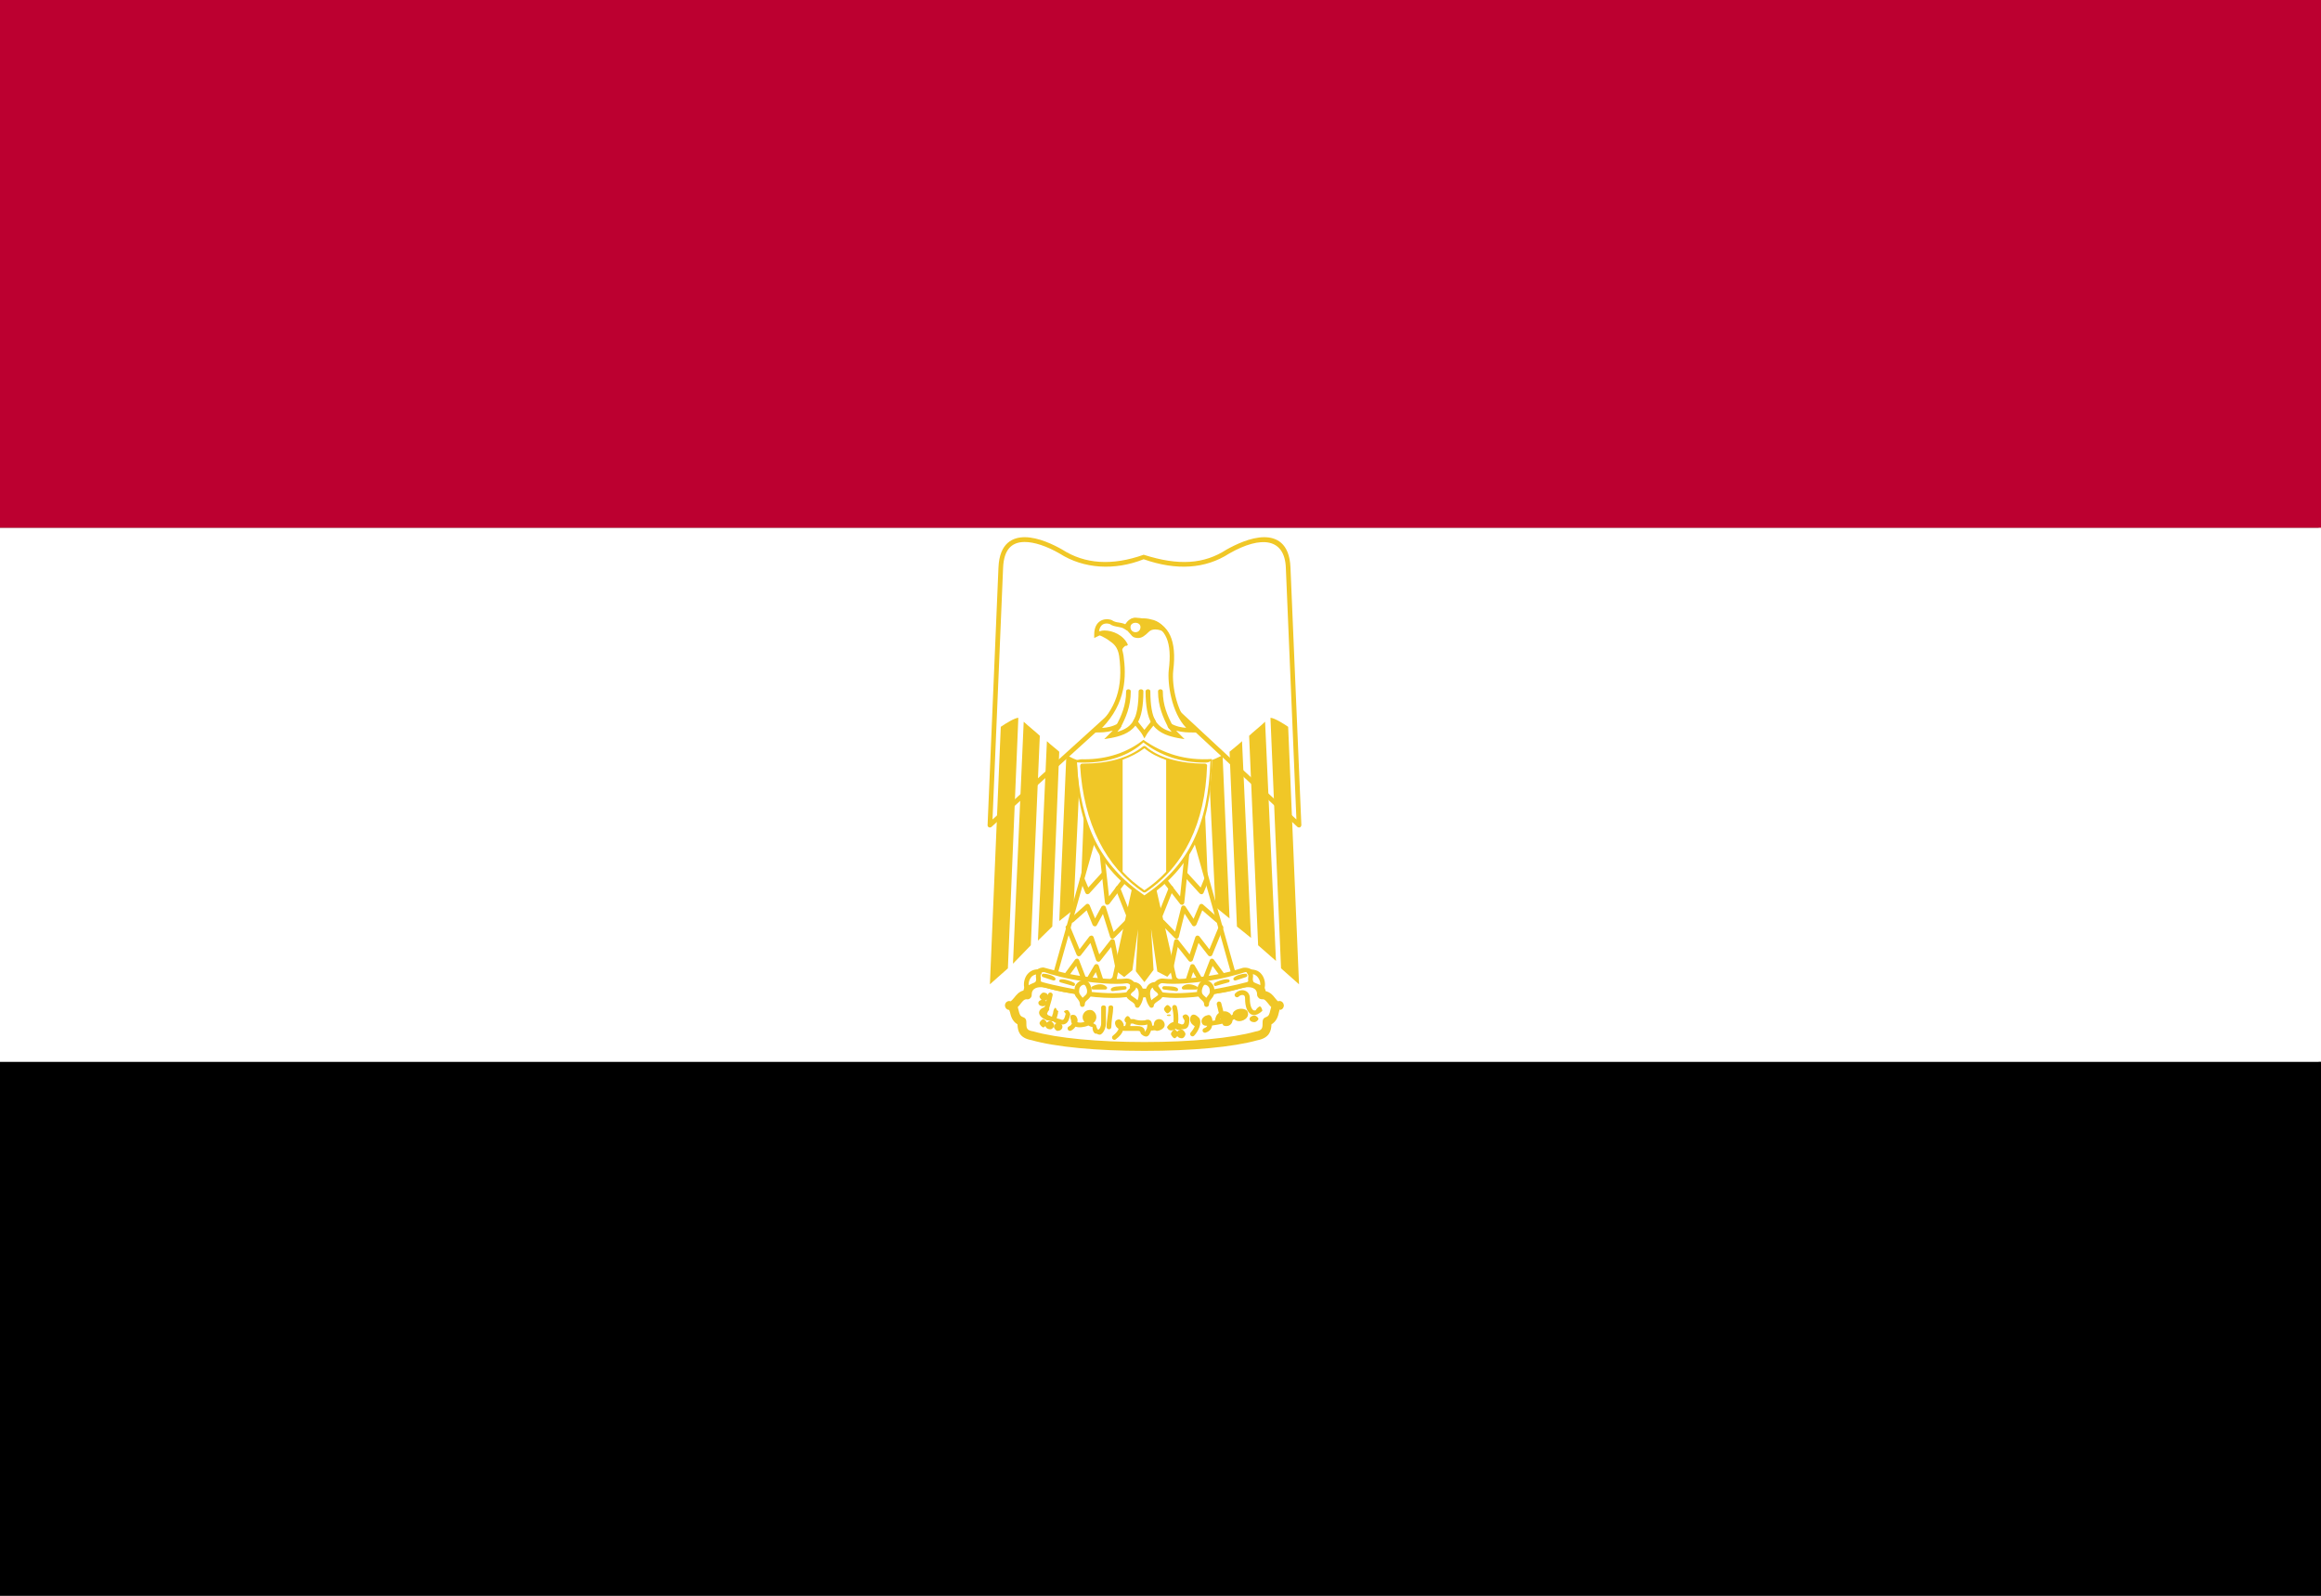 <?xml version="1.0" encoding="UTF-8"?>
<!DOCTYPE svg PUBLIC "-//W3C//DTD SVG 1.0//EN" "http://www.w3.org/TR/2001/REC-SVG-20010904/DTD/svg10.dtd">
<!-- Creator: CorelDRAW X6 -->
<svg xmlns="http://www.w3.org/2000/svg" xml:space="preserve" width="16px" height="11px" version="1.0" shape-rendering="geometricPrecision" text-rendering="geometricPrecision" image-rendering="optimizeQuality" fill-rule="evenodd" clip-rule="evenodd"
viewBox="0 0 16000 11000"
 xmlns:xlink="http://www.w3.org/1999/xlink">
 <rect x="0" y="0" width="16000" height="11000" fill="#808080" stroke="none"/>
 <g id="Layer_x0020_2">
  <polygon fill="black" points="-43,11000 16000,11000 16000,7319 -43,7319 "/>
  <path fill="black" d="M-43 6180l16043 0 0 3136 -16043 0 0 -3136zm16 3119l16011 0 0 -3087 -16011 0 0 3087z"/>
  <polygon fill="white" points="-43,7319 16000,7319 16000,3638 -43,3638 "/>
  <path fill="white" d="M16000 6212l-16043 0 0 -3152 16043 0 0 3152zm-16027 -32l16011 0 0 -3087 -16011 0 0 3087z"/>
  <polygon fill="#BC0030" points="-43,3638 16000,3638 16000,-43 -43,-43 "/>
  <path fill="#BC0030" d="M16000 3093l-16043 0 0 -3136 16043 0 0 3136zm-16027 -33l16011 0 0 -3087 -16011 0 0 3087z"/>
  <path fill="white" d="M7889 7213c307,0 601,-24 773,-72 72,-14 72,-51 72,-100 73,-24 36,-110 86,-110 -50,13 -62,-86 -124,-73 1,-86 -85,-97 -158,-73 -146,49 -404,60 -649,60 -244,-11 -500,-11 -648,-60 -73,-24 -159,-13 -159,73 -62,-13 -73,86 -123,73 51,0 13,86 85,110 0,49 0,86 75,100 170,48 464,72 770,72l0 0z"/>
  <path fill="#F0C727" d="M7889 7244c-330,0 -613,-27 -778,-74 -85,-15 -95,-64 -97,-109 -37,-22 -46,-59 -51,-82 -2,-5 -4,-13 -6,-17 -2,-1 -5,-1 -6,-1 -15,-4 -25,-19 -23,-34 2,-16 15,-27 31,-27 1,1 2,1 4,2 1,0 2,0 3,0l0 -1 0 1c5,-1 17,-15 24,-23 15,-19 34,-44 65,-51 16,-72 103,-102 195,-72 118,39 307,46 508,53l133 6c311,0 520,-19 637,-59 95,-31 182,1 197,76 33,8 51,30 64,47 6,6 16,21 21,23 4,-1 8,-2 10,-2 16,0 28,12 30,27 2,15 -7,30 -22,34 -2,0 -3,-1 -5,-1 -1,1 -2,1 -3,1l0 0 0 0c0,0 0,0 -1,0 2,1 -1,11 -3,18 -5,23 -14,60 -51,82 -2,45 -13,94 -98,110 -164,46 -449,73 -778,73l0 0zm-873 -302c2,8 4,16 6,23 6,26 10,40 32,47 13,4 21,16 21,29 0,48 0,61 50,69 160,46 445,73 764,73 319,0 605,-27 764,-72 51,-9 51,-22 51,-70 0,-13 8,-25 21,-29 22,-7 26,-21 32,-48 2,-6 4,-14 6,-22 -8,-8 -15,-17 -22,-26 -14,-17 -24,-28 -33,-28 -10,1 -21,-1 -28,-6 -7,-6 -14,-15 -14,-24 0,-13 0,-53 -63,-53 -17,0 -36,3 -55,9 -124,42 -339,61 -659,61l-133 -5c-205,-7 -399,-14 -525,-56 -19,-6 -38,-9 -56,-9 -62,0 -63,40 -63,53 1,9 -4,18 -11,24 -7,6 -16,8 -25,6 -17,1 -24,11 -38,28 -6,9 -14,18 -22,26l0 0z"/>
  <path fill="#F4D134" d="M7192 6907c-24,0 -24,13 0,13 11,0 11,-13 0,-13l0 0z"/>
  <path fill="#F0C727" d="M7192 6936c-32,0 -34,-19 -34,-23 0,-14 21,-23 34,-23 9,0 25,14 25,23 0,9 -16,23 -25,23l0 0z"/>
  <path fill="#F4D134" d="M7192 6858c-13,0 -13,25 0,25 25,-1 24,-25 0,-25l0 0z"/>
  <path fill="#F0C727" d="M7192 6899c-9,0 -26,-20 -26,-29 0,-9 17,-28 26,-28 23,0 35,14 35,28 0,15 -12,29 -35,29l0 0z"/>
  <path fill="#F4D134" d="M7192 7041c-13,0 -13,24 0,24 11,0 11,-24 0,-24l0 0z"/>
  <path fill="#F0C727" d="M7192 7082c-9,0 -26,-20 -26,-29 0,-9 17,-28 26,-28 9,0 25,19 25,28 0,9 -16,29 -25,29l0 0z"/>
  <path fill="#F4D134" d="M7241 7054c-24,0 -25,25 0,25 13,0 13,-25 0,-25l0 0z"/>
  <path fill="#F0C727" d="M7241 7095c-23,0 -35,-14 -35,-28 0,-15 20,-29 35,-29 9,0 26,19 26,29 0,13 -13,28 -26,28l0 0z"/>
  <path fill="#F4D134" d="M7289 7065c-11,0 -11,25 0,25 25,0 25,-25 0,-25l0 0z"/>
  <path fill="#F0C727" d="M7289 7106c-9,0 -24,-19 -24,-28 0,-9 15,-29 24,-29 23,0 35,14 35,29 0,14 -12,28 -35,28l0 0z"/>
  <path fill="#F4D134" d="M8048 6944c-11,0 -11,24 0,24 14,0 14,-24 0,-24l0 0z"/>
  <path fill="#F0C727" d="M8048 6985c-9,0 -24,-20 -24,-29 0,-9 15,-28 24,-28 10,0 27,19 27,28 0,9 -18,29 -27,29l0 0z"/>
  <path fill="#F4D134" d="M8062 6993c-25,0 -25,11 0,11 11,0 11,-11 0,-11l0 0z"/>
  <path fill="#F4D134" d="M8097 7114c-11,0 -11,27 0,27 13,0 13,-27 0,-27l0 0z"/>
  <path fill="#F0C727" d="M8097 7157c-9,0 -25,-21 -25,-30 0,-9 16,-30 25,-30 9,0 26,21 26,30 0,9 -17,30 -26,30l0 0z"/>
  <path fill="#F4D134" d="M8147 7114c-26,0 -26,27 0,27 12,0 12,-27 0,-27l0 0z"/>
  <path fill="#F0C727" d="M8147 7157c-23,0 -36,-15 -36,-30 0,-15 13,-30 36,-30 9,0 25,21 25,30 0,13 -12,30 -25,30l0 0z"/>
  <path fill="#F4D134" d="M8649 7017c-25,0 -25,13 -1,13 14,0 14,-13 0,-13l1 0z"/>
  <path fill="#F0C727" d="M8649 7046c-34,0 -35,-19 -35,-23 0,-13 20,-23 34,-23 9,0 27,14 27,23 0,10 -18,23 -27,23l1 0z"/>
  <path fill="#F0C727" d="M7324 7062c-10,0 -20,-3 -27,-5 -13,-3 -27,-8 -37,-17 -11,1 -21,-2 -38,-7 -11,1 -35,-20 -35,-53 12,-26 20,-60 30,-95l8 -31c2,-9 10,-14 20,-12 9,3 14,12 11,20l-7 31c-11,39 -20,73 -31,94 2,7 8,13 10,14 11,3 19,5 24,7 1,-8 4,-15 7,-23 3,-24 8,-35 17,-39 2,2 7,10 11,18l9 6c0,1 -2,6 -3,12 1,1 1,3 0,4 -3,14 -6,24 -9,32 2,1 7,4 22,7 9,4 19,7 23,4 6,-3 12,-17 17,-40l5 4 -17 -20c4,-6 17,-12 25,-10 7,1 19,22 19,30 -6,29 -14,54 -33,64 -7,4 -14,5 -21,5l0 0z"/>
  <path fill="#F0C727" d="M7228 7033c-2,0 -3,0 -5,0 -37,-10 -60,-31 -60,-53 1,-14 10,-32 50,-41 9,-1 18,4 20,13 2,9 -4,17 -13,19 -21,5 -24,10 -24,10 1,3 12,14 36,20 9,3 14,12 11,20 -2,7 -8,12 -15,12l0 0z"/>
  <path fill="#F0C727" d="M7581 7132c-7,0 -18,-3 -22,-8 -3,6 -28,-1 -28,-45 -6,0 -19,-4 -28,-10 -31,13 -67,16 -89,8 -8,12 -19,22 -32,28 -8,3 -18,0 -21,-9 -4,-8 0,-18 8,-21 9,-4 15,-10 20,-18 -4,-8 -6,-17 -6,-27 -4,-6 -8,-23 1,-33 28,-6 36,5 44,28 1,8 0,15 -1,21 9,4 28,5 49,-2 -15,-16 -16,-38 -8,-54 11,-23 35,-33 60,-26 20,10 30,29 30,49 -1,16 -9,31 -22,40 5,4 12,7 19,12 9,32 12,32 17,32l0 0c7,0 19,-21 19,-43l0 -110c0,-18 33,-18 33,0l0 110c0,30 -17,70 -39,78 -1,0 -3,0 -4,0l0 0z"/>
  <path fill="#F0C727" d="M7645 7095c-10,0 -17,-7 -17,-16 0,-20 4,-46 7,-72 3,-23 6,-46 6,-63 0,-18 33,-18 33,0 0,18 -3,43 -7,68 -3,24 -6,48 -6,67 0,9 -7,16 -16,16l0 0z"/>
  <path fill="#F0C727" d="M7682 7168c-5,0 -9,-3 -13,-6 -5,-8 -4,-18 3,-23 24,-19 35,-34 39,-47 -7,-4 -13,-10 -17,-16 -9,-16 -10,-30 -3,-39 3,-5 16,-10 22,-10 14,1 25,13 33,33 0,4 0,8 0,13 3,0 6,0 9,0 0,0 5,-3 7,-24 -6,-4 -10,-10 -10,-19 0,-9 12,-26 22,-26 7,0 17,12 20,21 5,0 13,0 23,0 27,12 76,12 85,5 30,-6 41,14 41,49 0,2 -7,23 -8,25 -8,22 -16,38 -31,41 -17,1 -29,-10 -39,-19 -5,-16 -5,-20 -24,-20l-86 0c-5,0 -10,0 -14,-1 -6,18 -20,37 -49,59 -3,3 -6,4 -10,4l0 0zm109 -95l50 0c45,0 52,26 52,41 0,-1 13,-25 13,-25 3,-12 3,-21 3,-27 -29,10 -79,5 -100,-7 -4,1 -9,2 -15,1 0,6 -1,12 -3,17l0 0z"/>
  <path fill="#F0C727" d="M7976 7106c-4,0 -7,-1 -10,-3 -11,-2 -18,0 -23,1 -9,0 -24,-7 -24,-15 0,-9 -1,-16 8,-16l0 17 9 -18c5,-1 11,-3 18,-3 -1,-18 5,-28 11,-34 10,-10 26,-13 40,-7 15,6 24,21 24,37 0,26 -37,41 -53,41 0,0 0,0 0,0l0 0z"/>
  <path fill="#F0C727" d="M8074 7103c-5,0 -10,-1 -14,-3 -6,-2 -15,-15 -15,-21 14,-22 30,-31 44,-34 3,-26 1,-63 -8,-96 -2,-9 3,-18 11,-21 10,-2 18,3 21,12 9,33 13,79 8,113 4,0 24,9 26,9 12,-1 17,-5 19,-27 -7,-10 -16,-26 -13,-31 3,-7 16,-14 25,-11 7,1 21,16 21,24 0,4 0,8 0,11 0,2 0,4 0,5 -2,48 -15,62 -52,62 -17,8 -31,4 -39,-1 -1,-1 -1,-2 -2,-3 -10,8 -22,12 -32,12l0 0z"/>
  <path fill="#F0C727" d="M8221 7144c-5,0 -9,-2 -12,-5 -6,-6 -6,-17 0,-23 11,-12 21,-27 27,-42 -27,-17 -32,-34 -32,-44 0,-7 0,-28 17,-35 17,-5 32,8 47,24 20,36 -9,92 -36,120 -3,3 -7,5 -11,5l0 0z"/>
  <path fill="#F0C727" d="M8306 7119c-6,0 -13,-4 -15,-10 -3,-9 1,-18 9,-21 13,-5 19,-10 22,-17 -26,1 -35,-11 -38,-23 -5,-16 6,-35 25,-45 5,-3 24,-8 28,-6 13,5 20,20 21,40 45,-6 104,-21 147,-47 8,-5 18,-3 23,5 4,8 2,18 -6,23 -52,32 -118,45 -166,51 -3,19 -13,38 -44,49 -2,1 -4,1 -6,1l0 0z"/>
  <path fill="#F0C727" d="M8453 7073c-6,0 -12,-1 -19,-4 -9,-13 -16,-29 -21,-47 -4,7 -5,14 -5,19 1,18 -32,18 -32,0 0,-26 10,-47 26,-58 0,-3 -1,-6 -2,-9l-12 -50c-2,-8 3,-17 11,-20 10,-2 18,3 20,12l13 50c0,2 1,4 1,6 7,-2 18,-1 29,3 19,8 31,24 31,42 7,9 5,29 -8,43 -8,9 -20,13 -32,13l0 0z"/>
  <path fill="#F0C727" d="M8543 7039c-21,0 -38,-11 -45,-30 -1,-4 -1,-24 2,-28 19,-33 76,-35 98,-13 9,19 7,33 -2,45 -10,15 -32,26 -53,26l0 0z"/>
  <path fill="#F0C727" d="M8645 6997c-8,0 -14,-2 -19,-4 -28,-15 -43,-53 -43,-110 0,-13 -3,-20 -10,-23 -10,-4 -25,0 -34,10 -6,6 -17,6 -23,0 -7,-7 -7,-17 0,-23 18,-19 47,-27 69,-17 20,8 31,27 31,53 0,50 13,74 25,81 4,2 10,2 16,0 0,-1 0,-2 1,-3 4,-7 21,-26 29,-23 8,2 15,23 15,30 -25,23 -43,29 -57,29l0 0z"/>
  <path fill="white" d="M7902 5808l1053 977 -75 -1775c-11,-269 -245,-208 -415,-111 -172,111 -368,111 -576,38 -207,73 -403,73 -575,-38 -170,-97 -404,-158 -415,111l-75 1775 1078 -977z"/>
  <path fill="#F0C727" d="M6824 5704c-2,0 -5,-1 -7,-1 -6,-3 -10,-10 -9,-16l75 -1775c7,-173 102,-209 181,-209 95,0 202,53 258,85 157,101 345,113 562,36 242,77 416,65 572,-36 57,-32 164,-85 259,-85 79,0 174,36 181,209l75 1775c0,6 -4,13 -9,16 -6,2 -14,1 -18,-3l-1042 -968 -1067 968c-3,3 -7,4 -11,4l0 0zm240 -1968c-95,0 -144,58 -149,177l-73 1736 1049 -951c6,-5 15,-6 22,0l1024 951 -73 -1736c-8,-201 -167,-225 -391,-97 -163,105 -362,119 -589,39 -201,80 -414,66 -579,-39 -90,-52 -176,-80 -241,-80l0 0z"/>
  <path fill="white" d="M8062 4999c59,35 121,35 159,35 -124,-86 -159,-318 -148,-415 24,-196 -25,-306 -146,-330 -25,0 -38,-14 -86,-14 -37,-11 -66,25 -79,49 -37,-24 -69,-11 -104,-35 -38,-14 -99,0 -99,85l23 -9c12,1 32,13 57,27 32,25 78,42 91,128 25,183 0,355 -171,514 37,0 99,0 158,-35 -24,35 -35,48 -59,73 72,-14 135,-38 170,-97 13,24 48,59 61,83 13,-24 49,-59 62,-83 36,59 97,83 170,97 -24,-25 -35,-38 -59,-73l0 0z"/>
  <path fill="#F0C727" d="M7612 5095l35 -35c9,-9 17,-16 24,-24 -44,13 -85,13 -112,13l-39 0 28 -26c146,-135 196,-285 167,-501 -10,-65 -40,-86 -69,-106l-17 -12c-24,-14 -42,-23 -49,-24l-37 18 0 -24c0,-98 72,-117 120,-100 18,12 32,15 49,17 14,2 29,5 45,12 13,-19 36,-45 70,-45 44,2 62,7 76,11 9,2 16,4 24,4 133,27 186,144 161,348 -12,101 26,320 141,400l40 28 -48 0c-28,0 -69,0 -113,-13 7,8 14,16 24,25l34 34 -48 -8c-55,-11 -123,-29 -167,-85 -5,7 -12,16 -19,24 -11,14 -23,28 -29,40l-14 24 -13 -24c-6,-12 -18,-26 -29,-40 -7,-8 -14,-17 -20,-24 -43,56 -111,74 -167,85l-48 8zm339 -151l13 23c23,38 58,63 113,78 -8,-10 -17,-21 -28,-38l20 -21c38,22 76,29 108,31 -102,-105 -130,-308 -120,-399 24,-189 -20,-292 -133,-315 -9,5 -19,-2 -29,-5 -14,-3 -29,-6 -58,-7 -37,0 -56,30 -62,40l-7 15 -14 -9c-16,-11 -31,-13 -47,-16 -17,-3 -38,-6 -58,-20 -9,-2 -61,-18 -73,50l1 -1c20,1 37,11 59,23l28 18c31,22 69,48 81,127 20,143 19,328 -148,500 33,-2 74,-9 112,-32l21 21c-11,17 -20,28 -28,38 56,-16 90,-40 112,-78l14 -24 13 24c6,12 18,26 29,40 7,8 13,16 19,24 6,-8 13,-16 19,-24 12,-14 23,-28 30,-40l13 -23z"/>
  <path fill="#F0C727" d="M8069 5026c-6,0 -12,-3 -15,-9 -35,-70 -71,-147 -71,-252 0,-18 33,-18 33,0 0,97 32,168 68,238 4,8 0,17 -8,21 -2,2 -5,2 -7,2l0 0z"/>
  <path fill="#F0C727" d="M7951 4991c-5,0 -11,-3 -14,-8 -25,-40 -40,-116 -40,-218 1,-18 33,-18 33,0 0,94 12,166 35,201 5,7 2,17 -5,22 -3,2 -6,3 -9,3z"/>
  <path fill="#F0C727" d="M7710 5026c-3,0 -5,0 -8,-2 -8,-4 -11,-13 -7,-22 34,-66 68,-139 68,-237 0,-18 32,-18 32,0 0,106 -35,183 -71,252 -3,6 -9,9 -14,9l0 0z"/>
  <path fill="#F0C727" d="M7828 4991c-3,0 -7,-1 -9,-3 -8,-5 -10,-15 -5,-22 22,-36 35,-107 35,-201 0,-18 33,-18 33,0 0,102 -14,177 -41,218 -3,5 -8,8 -13,8l0 0z"/>
  <path fill="#F0C727" d="M7567 4363c26,2 37,11 72,29 24,13 78,42 91,117 -13,-37 12,-75 38,-62 -38,-86 -153,-108 -201,-84l0 0z"/>
  <path fill="#F0C727" d="M7730 4517c-3,0 -6,-2 -7,-5 0,-1 0,-1 0,-1l0 0c-1,-4 -2,-12 -3,-15l0 0c-17,-60 -62,-85 -85,-97l-13 -16 -4 6c-22,-12 -32,-17 -52,-18 10,-21 28,-25 47,-25 57,0 132,31 162,98 1,2 -5,4 -6,6 -1,2 -9,2 -12,2 1,0 0,0 0,0 -20,15 -24,28 -23,41 1,2 0,4 -1,5 3,3 5,7 5,10 1,4 -2,7 -6,8 0,0 -1,1 -2,1l0 0zm-137 -154c10,1 19,6 32,13l18 9c20,12 59,32 81,78 2,-5 5,-10 9,-14 7,-8 15,-12 24,-12 -26,-54 -112,-83 -164,-74l0 0z"/>
  <polygon fill="#F0C727" points="7938,6002 8086,6675 8037,6724 7987,6686 7902,6086 7938,6686 7889,6748 7841,6686 7876,6086 7792,6686 7742,6724 7693,6675 7841,6002 "/>
  <path fill="#F0C727" d="M7889 6770l-59 -75 15 -289 -39 282 -56 47 -67 -50 144 -686 111 -10 161 683 -52 61 -69 -36 -43 -295 17 284 -63 84zm0 -674l-34 591 34 39 38 -48 -38 -582zm35 -91l-83 11 -134 662 44 36 33 -39 79 -591 26 3 27 -3 84 600 45 28 31 -47 -152 -660z"/>
  <path fill="#F0C727" d="M7020 4948l-72 1727 -124 110 75 -1775c35,-24 97,-62 121,-62l0 0z"/>
  <path fill="#F0C727" d="M7168 5072l-62 1444 -123 127 74 -1668c25,24 98,83 111,97l0 0z"/>
  <path fill="#F0C727" d="M7302 5182l-48 1205 -99 97 62 -1375c24,24 72,60 85,73l0 0z"/>
  <path fill="#F0C727" d="M7448 5244l-48 1027 -98 78 49 -1143c25,11 73,38 97,38l0 0z"/>
  <path fill="#F0C727" d="M7583 5244l-36 855 -99 98 38 -942c24,0 86,0 97,-11l0 0z"/>
  <path fill="#F0C727" d="M8758 4948l73 1727 124 110 -75 -1775c-35,-24 -97,-62 -122,-62l0 0z"/>
  <path fill="#F0C727" d="M8611 5072l62 1444 123 108 -75 -1649c-24,24 -97,83 -110,97l0 0z"/>
  <path fill="#F0C727" d="M8476 5182l51 1205 97 78 -62 -1356c-24,24 -72,60 -86,73l0 0z"/>
  <path fill="#F0C727" d="M8331 5244l48 1008 97 79 -48 -1125c-24,11 -73,38 -97,38l0 0z"/>
  <path fill="#F0C727" d="M8196 5244l36 855 99 98 -38 -942c-24,0 -86,0 -97,-11l0 0z"/>
  <polygon fill="white" points="7559,5707 7265,6748 7669,6809 7841,6027 "/>
  <path fill="#F0C727" d="M7669 6825c-1,0 -2,0 -2,0l-404 -62c-4,-1 -9,-3 -11,-7 -2,-4 -3,-8 -1,-12l293 -1041c1,-6 6,-10 11,-11 6,-1 11,1 15,5l282 319 -168 797c-1,7 -8,12 -15,12l0 0zm-384 -90l372 57 169 -769 -260 -286 -281 998z"/>
  <polygon fill="white" points="8221,5707 8514,6748 8110,6809 7938,6027 "/>
  <path fill="#F0C727" d="M8110 6825c-7,0 -13,-5 -15,-12l-172 -783 286 -333c4,-4 9,-6 15,-5 5,1 10,5 11,11l293 1041c1,4 1,8 -2,12 -2,4 -6,6 -10,7l-403 62c-1,0 -2,0 -3,0l0 0zm103 -1087l-263 299 172 755 372 -57 -281 -997z"/>
  <path fill="#F0C727" d="M7497 6164c-1,0 -2,0 -3,0 -5,-1 -10,-5 -12,-10l-36 -86c-3,-8 1,-18 9,-21 9,-4 18,0 21,9l26 62 93 -102c6,-7 17,-8 23,-1 7,6 7,16 1,23l-110 121c-3,3 -8,5 -12,5l0 0z"/>
  <path fill="#F0C727" d="M7634 6237c-2,0 -3,0 -5,0 -6,-2 -11,-8 -12,-15l-37 -341c-1,-9 5,-17 14,-18 9,-1 17,5 18,14l33 302 97 -127c5,-7 15,-8 23,-3 7,5 8,16 3,23l-121 159c-4,4 -8,6 -14,6l1 0z"/>
  <path fill="#F0C727" d="M7779 6323c-6,0 -13,-4 -15,-10l-73 -183c-3,-9 1,-18 9,-22 9,-4 18,1 21,9l73 184c4,8 -1,17 -9,21 -2,1 -4,1 -6,1l0 0z"/>
  <path fill="#F0C727" d="M7669 6471c-1,0 -3,0 -4,-1 -5,-1 -10,-5 -12,-11l-50 -159 -41 76c-3,6 -10,12 -16,9 -6,0 -11,-4 -14,-10l-41 -100 -91 81c-7,6 -17,6 -23,-1 -6,-7 -6,-17 1,-23l108 -97c4,-4 9,-6 15,-4 5,1 9,5 11,10l37 90 44 -81c3,-5 11,-8 16,-8 6,1 12,5 14,11l54 171 80 -80c6,-7 16,-7 22,0 7,6 7,16 0,23l-98 99c-4,3 -8,5 -12,5l0 0z"/>
  <path fill="#F0C727" d="M7706 6692c-7,0 -14,-6 -16,-14l-30 -150 -75 95c-4,5 -10,8 -16,6 -6,-1 -11,-5 -13,-11l-39 -118 -67 86c-3,4 -9,6 -15,6 -6,-1 -10,-5 -13,-10l-75 -183c-4,-8 0,-18 9,-21 8,-4 18,0 21,9l65 157 68 -89c4,-4 11,-6 16,-6 6,1 11,6 13,11l39 119 78 -100c4,-5 10,-7 17,-5 6,2 11,6 12,13l37 185c2,9 -4,17 -13,19 -1,0 -2,1 -3,1l0 0z"/>
  <path fill="#F0C727" d="M7607 6826c-1,0 -3,0 -4,-1 -6,-1 -9,-5 -11,-10l-38 -114 -54 93c-3,5 -10,11 -16,8 -6,-1 -12,-5 -14,-11l-51 -133 -55 75c-5,8 -16,9 -22,4 -8,-6 -9,-16 -4,-23l73 -99c3,-5 10,-7 15,-7 6,1 11,5 13,11l50 129 55 -94c4,-6 9,-9 16,-8 7,0 12,5 14,11l41 125 57 -47c7,-5 17,-5 23,2 5,7 5,17 -3,23l-74 62c-4,3 -7,4 -11,4l0 0z"/>
  <path fill="#F0C727" d="M8282 6164c-4,0 -9,-2 -12,-5l-110 -121c-6,-7 -6,-17 1,-23 6,-7 17,-6 23,1l93 102 25 -62c4,-9 13,-13 21,-9 9,3 13,13 9,21l-35 86c-2,5 -7,9 -12,10 -1,0 -2,0 -3,0l0 0z"/>
  <path fill="#F0C727" d="M8147 6237c-4,0 -10,-2 -12,-6l-124 -159c-6,-7 -4,-17 3,-23 7,-5 17,-4 23,3l98 127 32 -302c0,-9 8,-15 18,-14 8,1 15,9 14,18l-35 341c-1,7 -6,13 -12,15 -1,0 -3,0 -5,0l0 0z"/>
  <path fill="#F0C727" d="M8000 6323c-2,0 -4,0 -6,-1 -9,-4 -13,-13 -9,-21l73 -184c3,-8 12,-13 21,-9 8,4 12,13 9,22l-73 183c-3,6 -9,10 -15,10l0 0z"/>
  <path fill="#F0C727" d="M8110 6471c-4,0 -9,-2 -12,-5l-97 -99c-6,-7 -6,-17 0,-23 7,-7 17,-7 24,0l76 78 42 -168c2,-6 6,-11 13,-12 6,-1 13,2 16,7l56 85 39 -93c2,-5 6,-8 11,-10 6,-1 11,0 15,4l110 97c7,6 7,16 2,23 -6,7 -17,7 -23,1l-94 -81 -41 100c-3,5 -8,9 -14,10 -7,0 -12,-2 -15,-8l-52 -79 -40 161c-1,5 -6,10 -11,11 -2,1 -3,1 -5,1l0 0z"/>
  <path fill="#F0C727" d="M8073 6692c-2,0 -3,-1 -4,-1 -9,-2 -14,-10 -13,-19l38 -185c2,-7 6,-12 12,-13 7,-2 13,0 17,6l78 99 39 -119c2,-5 7,-10 13,-11 6,0 12,2 15,6l69 89 65 -157c3,-9 12,-13 21,-9 8,3 12,13 9,21l-75 183c-2,5 -7,9 -13,10 -5,0 -12,-2 -15,-6l-67 -86 -39 118c-2,6 -8,10 -13,11 -6,2 -12,-1 -16,-6l-75 -95 -31 150c-1,8 -8,14 -15,14l0 0z"/>
  <path fill="#F0C727" d="M8172 6826c-4,0 -8,-1 -10,-4l-76 -62c-6,-6 -7,-16 -2,-23 6,-7 16,-7 23,-2l57 47 41 -125c2,-6 7,-11 14,-11 6,-1 12,2 16,8l55 94 50 -129c2,-6 7,-10 13,-11 5,0 11,2 15,7l73 99c5,7 3,17 -4,23 -7,5 -17,4 -23,-4l-55 -75 -51 133c-2,6 -7,10 -13,11 -6,3 -13,-3 -16,-8l-54 -93 -38 114c-1,5 -5,9 -11,10 -1,1 -3,1 -4,1l0 0z"/>
  <path fill="white" d="M7889 5109c124,97 283,146 466,135 -13,428 -134,721 -466,941 -330,-220 -452,-513 -465,-941 183,11 344,-38 465,-135l0 0z"/>
  <path fill="#F0C727" d="M7889 6197c-2,0 -4,-1 -6,-2 -316,-210 -456,-495 -471,-951 29,-11 45,-11 62,-10l0 0c158,0 299,-47 408,-134 139,97 293,144 472,132 -2,468 -143,753 -458,963 -2,1 -4,2 -7,2l0 0zm-466 -942c26,433 162,711 466,917 305,-206 441,-484 455,-929 -6,13 -23,14 -39,14 -161,0 -307,-48 -423,-139 -99,91 -245,139 -408,139l0 0c-17,0 -34,-1 -51,-2l0 0z"/>
  <path fill="#F0C727" d="M7889 6137c258,-172 404,-465 417,-858 -159,0 -319,-35 -417,-121 -110,86 -256,121 -428,121 25,393 172,686 428,858l0 0z"/>
  <path fill="#F0C727" d="M7889 6152c-3,0 -6,-1 -8,-2 -260,-175 -411,-476 -435,-870 0,-4 2,-8 4,-12 3,-3 7,-4 11,-4 180,0 317,-39 419,-119 6,-4 14,-4 19,1 85,75 233,118 407,118 4,0 8,1 11,4 3,3 5,7 4,11 -13,393 -159,694 -423,871 -3,1 -6,2 -9,2l0 0zm-411 -858c26,372 168,657 411,825 247,-169 385,-454 402,-825 -107,-2 -285,-20 -402,-117 -103,76 -238,115 -411,117l0 0z"/>
  <path fill="white" d="M7472 6748c100,13 210,24 296,13 49,0 84,84 -13,97 -86,11 -221,0 -294,-13 -61,-11 -196,-36 -282,-60 -86,-37 -24,-110 24,-99 75,24 173,49 269,62l0 0z"/>
  <path fill="#F0C727" d="M7671 6879c-78,0 -163,-9 -212,-18 -59,-10 -197,-35 -284,-60 -58,-25 -57,-62 -54,-76 6,-31 39,-56 72,-56 65,17 165,47 281,62 78,11 202,25 292,14l0 0c35,0 64,28 66,61 2,28 -17,60 -75,68 -25,3 -55,5 -86,5l0 0zm-473 -178c-23,0 -42,15 -45,30 -4,20 18,33 33,39 84,24 220,49 278,59 67,12 202,24 289,13 31,-4 48,-17 47,-34 -1,-14 -15,-30 -32,-30 -85,11 -219,-3 -298,-14 -119,-16 -221,-46 -272,-63 0,0 0,0 0,0l0 0z"/>
  <path fill="white" d="M8306 6748c-99,13 -209,24 -293,13 -51,0 -86,84 11,97 86,11 221,0 293,-13 62,-11 197,-36 283,-60 86,-37 24,-110 -25,-99 -75,24 -171,49 -269,62l0 0z"/>
  <path fill="#F0C727" d="M8107 6879c-30,0 -60,-2 -85,-5 -59,-8 -78,-40 -76,-68 3,-33 33,-61 67,-61 95,12 214,-3 291,-14 116,-15 217,-44 266,-60 47,-6 81,23 88,54 3,14 4,51 -52,75 -90,26 -227,51 -286,61 -49,9 -134,18 -213,18l0 0zm-96 -102c-16,1 -31,17 -32,32 -1,17 16,29 47,33 87,11 222,-1 288,-13 59,-10 195,-35 282,-59 11,-6 34,-19 30,-39 -3,-15 -23,-30 -41,-30 -55,17 -158,47 -276,63 -86,11 -209,25 -298,13l0 0z"/>
  <path fill="white" d="M7168 6699c-75,-13 -111,73 -86,122 11,-25 62,-25 73,-49 13,-37 -11,-37 13,-73l0 0z"/>
  <path fill="#F0C727" d="M7082 6837c-6,0 -12,-3 -14,-9 -15,-29 -12,-70 7,-102 18,-28 46,-44 78,-44 5,1 19,5 21,10 2,5 10,12 7,17 -9,14 -8,18 -7,26 1,9 3,22 -4,43 -8,19 -28,27 -46,34 -11,4 -24,9 -27,16 -3,5 -7,11 -15,9l0 0zm60 -120c-24,5 -34,18 -39,27 -9,14 -13,31 -12,47 7,-4 14,-7 21,-10 12,-4 25,-10 28,-16 4,-11 3,-17 2,-24 -1,-8 -2,-15 0,-24l0 0z"/>
  <path fill="white" d="M7461 6925c0,-49 49,-42 49,-91 0,-25 -13,-62 -38,-62 -24,0 -48,24 -48,49 -11,48 37,55 37,104l0 0z"/>
  <path fill="#F0C727" d="M7461 6941c-9,0 -16,-7 -16,-16 0,-17 -7,-27 -17,-40 -13,-15 -28,-34 -20,-68 -1,-30 31,-61 64,-61 37,0 54,46 54,78 1,32 -17,47 -29,58 -12,10 -19,16 -19,33 0,9 -8,16 -17,16l0 0zm11 -153c-15,0 -32,17 -32,33 -4,22 2,31 13,44 4,5 7,9 10,13 4,-4 8,-8 12,-11 11,-10 19,-16 19,-33 0,-21 -12,-46 -22,-46l0 0z"/>
  <path fill="white" d="M7811 6785c72,0 65,98 30,146 0,-35 -62,-48 -62,-73 0,-37 56,-37 32,-73l0 0z"/>
  <path fill="#F0C727" d="M7841 6947c-2,0 -4,0 -5,-1 -7,-2 -12,-8 -12,-15 0,-11 -14,-21 -28,-30 -16,-11 -33,-23 -33,-43 0,-24 16,-38 27,-47 -3,-5 0,-20 3,-25 3,-5 12,-17 18,-17 28,0 50,13 62,36 21,40 7,101 -19,135 -3,5 -8,7 -13,7l0 0zm-9 -140c-2,14 -13,23 -21,29 -10,8 -16,13 -16,22 1,3 13,11 20,16 9,6 19,13 27,21 10,-26 11,-57 2,-75 -3,-5 -6,-10 -12,-13l0 0z"/>
  <path fill="white" d="M8611 6699c75,-13 110,73 85,122 -10,-25 -61,-25 -72,-49 -13,-37 11,-37 -13,-73z"/>
  <path fill="#F0C727" d="M8697 6837c-8,-2 -13,-4 -15,-9 -3,-7 -16,-12 -28,-16 -17,-7 -37,-15 -45,-33 -8,-22 -5,-35 -4,-44 1,-8 2,-12 -8,-26 -3,-5 -3,-11 -1,-16 2,-5 6,-9 12,-10 53,-3 78,15 96,43 19,32 22,73 7,102 -3,6 -8,9 -15,9l1 0zm-60 -122c2,10 1,17 0,26 -1,7 -2,13 3,26 2,4 15,10 26,14 8,3 15,6 22,10 1,-16 -3,-33 -12,-47 -6,-10 -18,-25 -39,-29l0 0z"/>
  <path fill="white" d="M8317 6925c0,-49 -48,-42 -48,-91 0,-25 13,-62 37,-62 25,0 49,24 49,49 11,48 -38,55 -38,104l0 0z"/>
  <path fill="#F0C727" d="M8317 6941c-9,0 -16,-7 -16,-16 0,-17 -8,-23 -19,-33 -12,-11 -30,-26 -30,-58 0,-32 17,-78 54,-78 34,0 65,31 65,65 7,30 -8,49 -20,64 -10,13 -17,23 -17,40 0,9 -8,16 -17,16l0 0zm-11 -153c-9,0 -21,25 -21,46 0,17 8,23 19,33 4,3 8,7 11,11 4,-4 7,-8 10,-13 11,-13 18,-22 14,-41 0,-19 -18,-36 -33,-36l0 0z"/>
  <path fill="white" d="M7968 6785c-73,0 -66,98 -30,146 0,-35 62,-48 62,-73 0,-37 -56,-37 -32,-73l0 0z"/>
  <path fill="#F0C727" d="M7938 6947c-5,0 -10,-2 -13,-7 -26,-34 -40,-95 -20,-135 12,-23 34,-36 63,-36 6,0 12,3 14,9 3,5 3,11 0,16 17,26 34,40 34,64 0,20 -17,32 -34,43 -13,9 -28,19 -28,30 0,7 -4,13 -11,15 -2,1 -3,1 -5,1l0 0zm8 -140c-5,3 -9,8 -12,13 -9,18 -7,49 3,75 8,-8 18,-15 27,-21 7,-5 18,-13 20,-16 -1,-9 -6,-14 -16,-22 -8,-6 -19,-15 -22,-29l0 0z"/>
  <path fill="white" d="M7192 6724c25,0 62,11 73,24l-73 -24z"/>
  <path fill="#F0C727" d="M7265 6759c-1,0 -2,0 -3,0l-73 -24c-5,-2 -9,-7 -8,-13 1,-6 6,-10 11,-10 25,0 68,11 82,29 3,3 3,9 1,13 -2,3 -6,5 -10,5l0 0z"/>
  <path fill="white" d="M7314 6761c13,0 62,11 86,24l-86 -24z"/>
  <path fill="#F0C727" d="M7400 6797c-1,0 -2,0 -4,-1l-85 -24c-6,-1 -9,-7 -9,-12 3,-21 68,-4 103,15 5,3 7,9 5,15 -1,4 -6,7 -10,7l0 0z"/>
  <path fill="white" d="M7755 6809c-25,0 -73,0 -86,12l86 -12z"/>
  <path fill="#F0C727" d="M7669 6832c-5,0 -9,-2 -11,-7 -2,-4 0,-10 4,-13 13,-12 45,-14 93,-14 6,0 11,5 11,11 1,6 -4,11 -9,12l-86 11c-1,0 -2,0 -2,0l0 0z"/>
  <path fill="white" d="M7620 6809c-13,-13 -61,-13 -86,0l86 0z"/>
  <path fill="#F0C727" d="M7620 6821l-86 0c-5,0 -10,-4 -11,-9 -1,-5 1,-10 6,-12 21,-12 70,-28 99,2 4,3 5,8 3,12 -2,4 -6,7 -11,7l0 0z"/>
  <path fill="white" d="M8586 6724c-24,0 -59,11 -72,24l72 -24z"/>
  <path fill="#F0C727" d="M8514 6759c-4,0 -8,-2 -10,-5 -3,-5 -2,-11 2,-15 16,-16 55,-27 80,-27 6,0 11,4 12,10 1,6 -2,11 -8,13l-73 24c-1,0 -2,0 -3,0l0 0z"/>
  <path fill="white" d="M8465 6761c-13,0 -61,11 -86,24l86 -24z"/>
  <path fill="#F0C727" d="M8379 6797c-5,0 -9,-3 -10,-7 -3,-6 0,-12 5,-15 37,-20 100,-36 103,-15 0,5 -3,11 -9,12l-86 24c-1,1 -2,1 -3,1l0 0z"/>
  <path fill="white" d="M8024 6809c24,0 73,0 86,12l-86 -12z"/>
  <path fill="#F0C727" d="M8110 6832c-1,0 -1,0 -1,0l-87 -11c-6,-1 -10,-6 -10,-12 1,-6 6,-11 12,-11 47,0 80,2 93,14 4,3 5,9 4,13 -2,5 -6,7 -11,7l0 0z"/>
  <path fill="white" d="M8158 6809c14,-13 63,-13 87,0l-87 0z"/>
  <path fill="#F0C727" d="M8245 6821l-87 0c-4,0 -9,-3 -10,-7 -2,-5 -1,-9 3,-13 30,-29 78,-13 99,-1 5,2 7,7 6,12 -1,5 -6,9 -11,9l0 0z"/>
  <path fill="#F0C727" d="M8062 4399c-25,-62 -69,-111 -128,-122 -31,-9 -62,-6 -98,-6 -38,-11 -68,29 -81,53 37,26 46,53 65,62 37,13 56,0 94,-36 37,-37 123,-26 148,49l0 0z"/>
  <path fill="#F0C727" d="M7846 4398c-9,0 -18,-1 -29,-5 -11,-5 -18,-14 -27,-25 -9,-11 -21,-24 -39,-38 5,-24 32,-69 72,-69l32 2c39,-2 60,1 81,7 50,9 94,46 123,104 -48,-33 -109,-50 -140,-18 -27,26 -47,42 -73,42l0 0zm-14 -120c-35,0 -57,26 -70,49 18,5 30,20 40,31 8,10 14,17 21,21 32,10 47,2 85,-34 28,-28 82,-30 117,-6 -29,-28 -59,-48 -92,-54 -21,-6 -41,-7 -59,-7l-38 0c-1,0 -2,0 -4,0l0 0z"/>
  <path fill="white" d="M7828 4304c-24,0 -24,38 0,38 24,0 24,-38 0,-38l0 0z"/>
  <path fill="white" d="M7828 4358c-20,0 -35,-15 -35,-35 0,-40 69,-40 69,0 0,20 -15,35 -34,35l0 0z"/>
  <path fill="white" d="M8039 5239l0 770c-44,48 -94,90 -150,128 -55,-38 -106,-80 -150,-128l0 -772c55,-20 106,-46 150,-79 42,35 93,61 150,81l0 0z"/>
 </g>
</svg>

